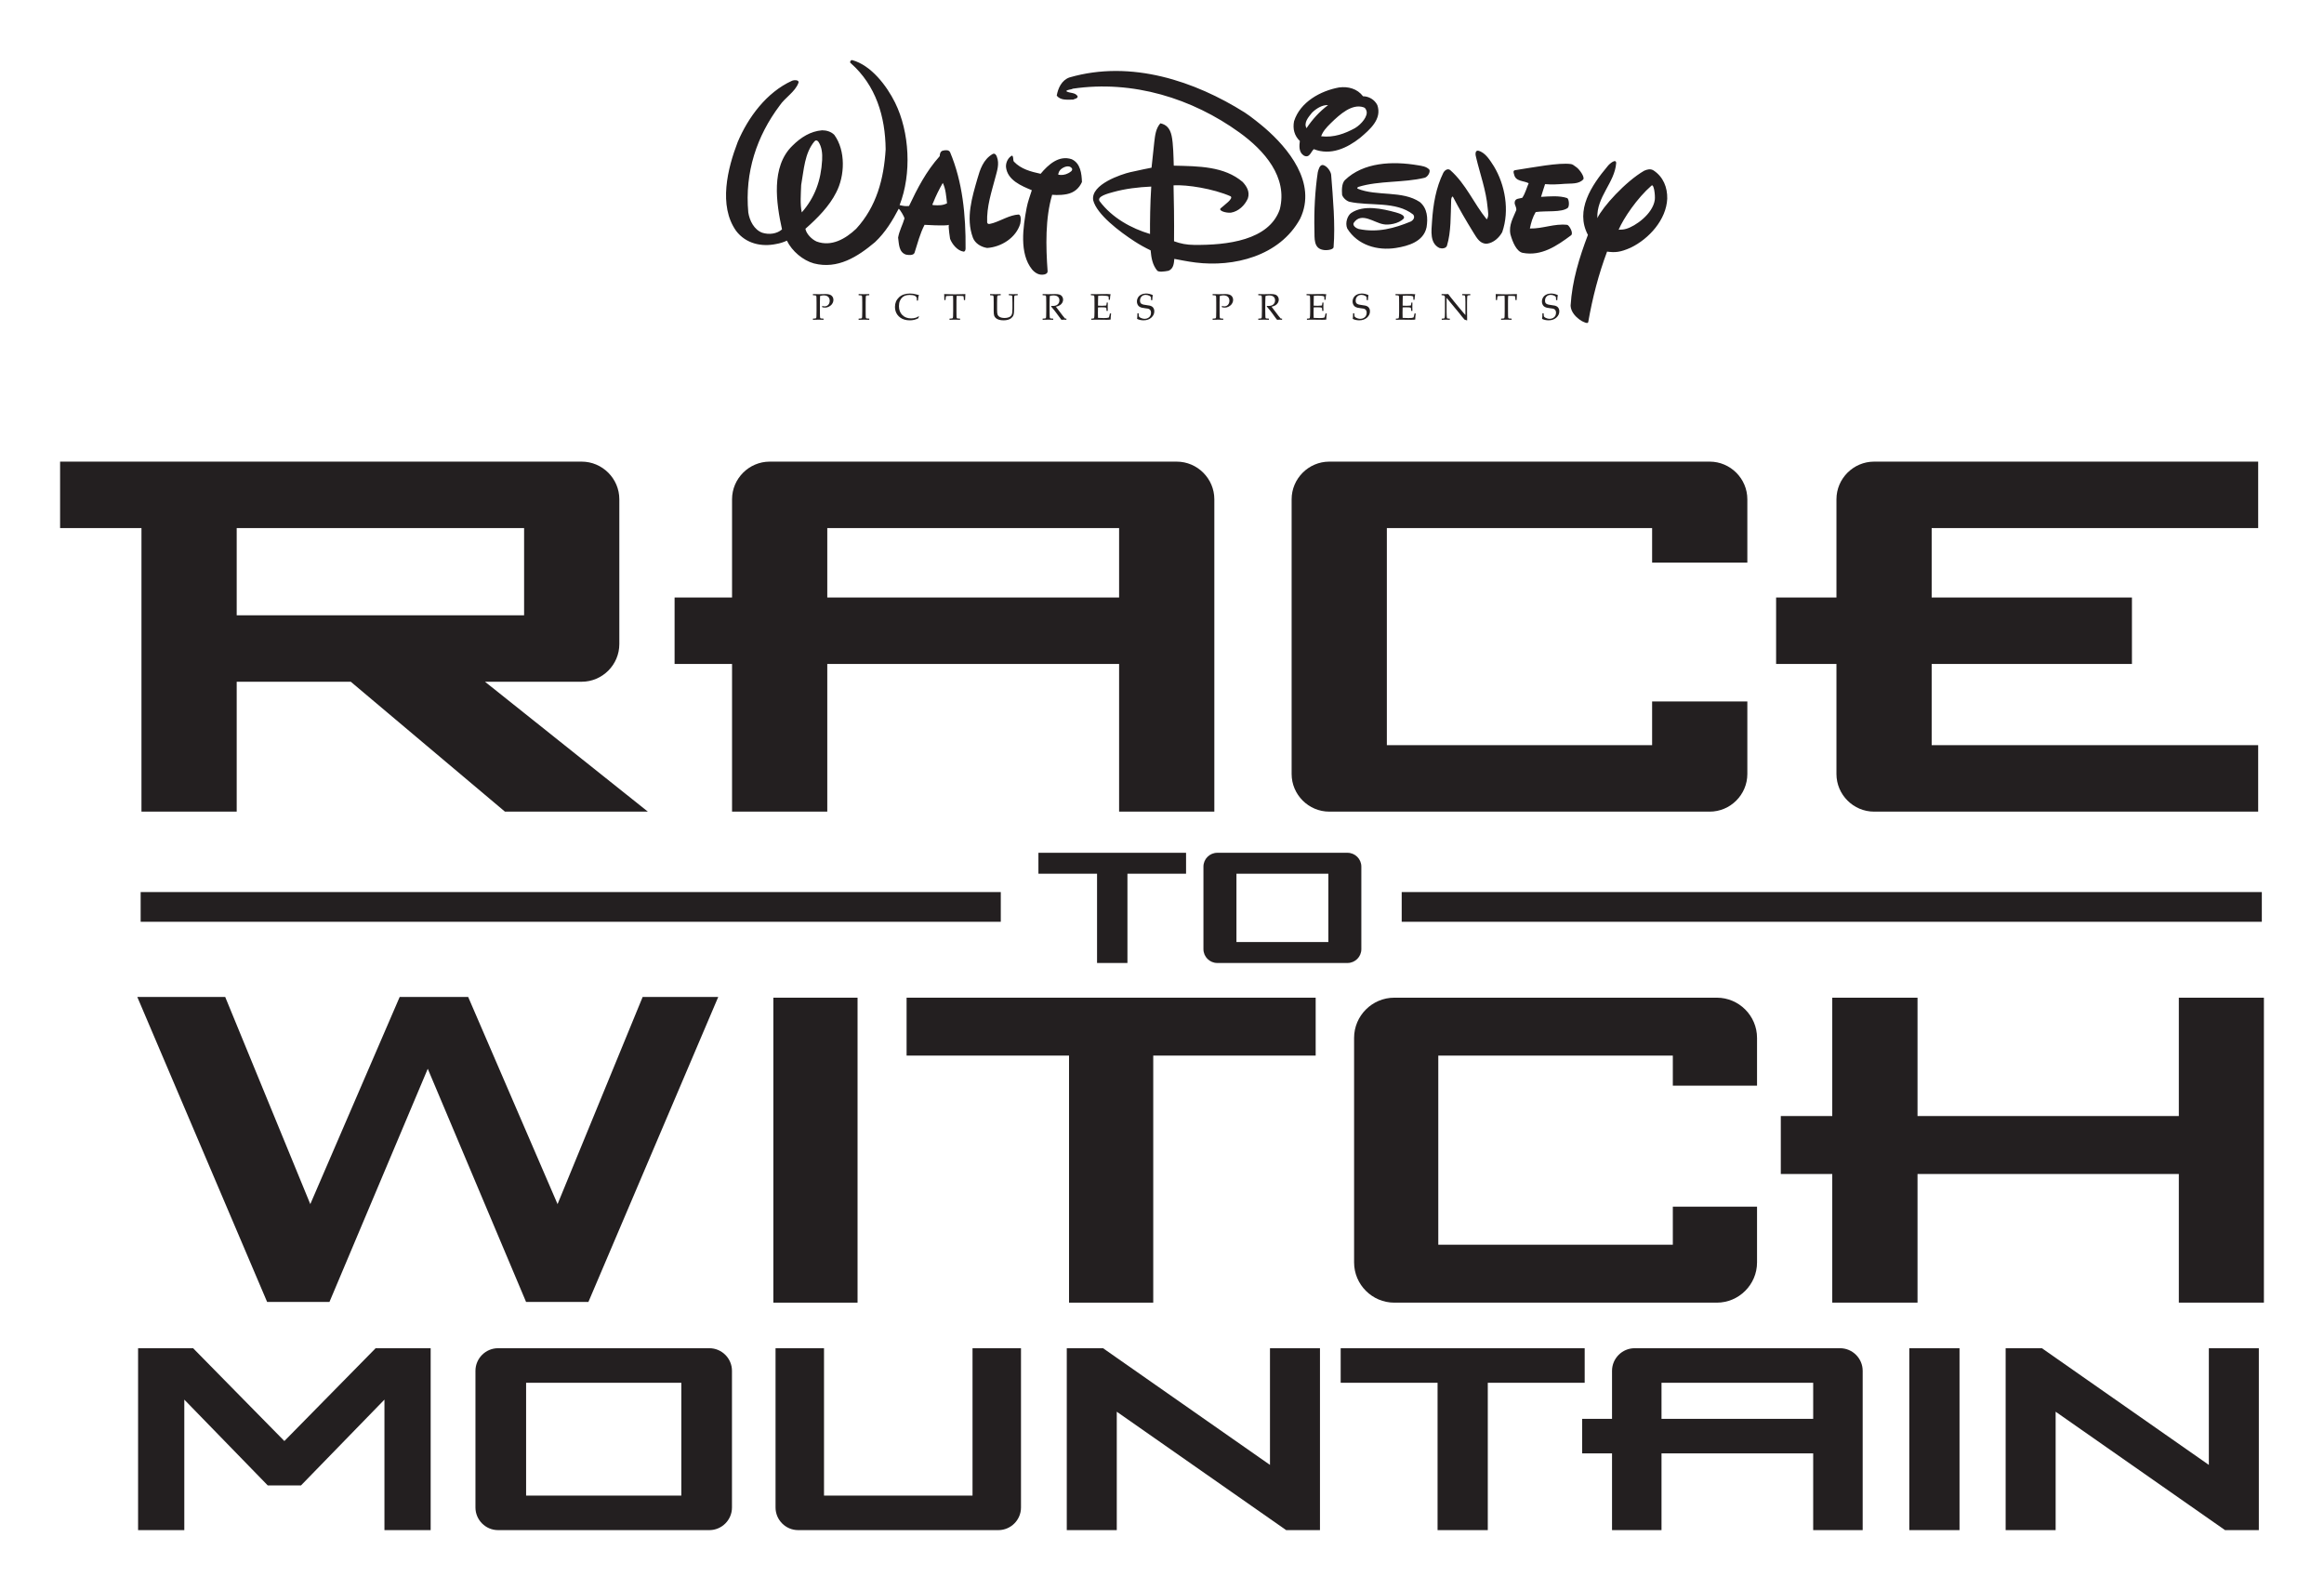 <?xml version="1.0" encoding="UTF-8" standalone="no"?>
<svg xmlns:rdf="http://www.w3.org/1999/02/22-rdf-syntax-ns#" xmlns="http://www.w3.org/2000/svg" height="374.952" width="548.096" version="1.1" xmlns:cc="http://creativecommons.org/ns#" xmlns:dc="http://purl.org/dc/elements/1.1/">
 <defs>
  <clipPath id="a" clipPathUnits="userSpaceOnUse">
   <path d="m0 0h4158v2772.85h-4158v-2772.85z"/>
  </clipPath>
 </defs>
 <g transform="translate(-857.979 -1041.22)">
  <g transform="matrix(1.25 0 0 -1.25 872.152 1402)">
   <g transform="scale(.1)">
    <g fill="#231f20" clip-path="url(#a)">
     <path d="m151.992 1147.51h1622.83v56.047h-1622.83v-56.047z"/>
     <path d="m2531.25 1147.51h1622.82v56.047h-1622.82v-56.047z"/>
     <path d="m2013.79 1069.79v168.39h110.6v39.46h-278.54v-39.46h110.61v-168.39h57.33"/>
     <path d="m2219.46 1238.18h173.39v-128.93h-173.39v128.93zm-62.28 13.41v-155.74c0-14.33 11.74-26.06 26.07-26.06h245.79c14.32 0 26.06 11.73 26.06 26.06v155.74c0 14.32-11.74 26.05-26.06 26.05h-245.79c-14.33 0-26.07-11.73-26.07-26.05"/>
     <path d="m2282.72 123.02-289.05 202-25.9 18.101h-68.43v-343.109h94.33v223.34l289.05-202 30.54-21.34h63.79v343.109h-94.33v-220.101"/>
     <path d="m2876.48 343.121h-460.37v-65.16h182.81v-277.961h94.75v277.961h182.81v65.16"/>
     <path d="m3488.95 0h94.75v343.121h-94.75v-343.121z"/>
     <path d="m3307.6 209.93h-286.16v68.039h286.16v-68.039zm50.73 133.191h-387.62c-23.46 0-42.64-19.191-42.64-42.652v-90.539h-56.34v-65.149h56.34v-144.781h93.37v144.781h286.16v-144.781h93.38v300.469c0 23.461-19.19 42.652-42.65 42.652"/>
     <path d="m4054.11 123.02-289.06 202-25.88 18.101h-68.44v-343.109h94.32v223.34l289.06-202 30.54-21.34h63.78v343.109h-94.32v-220.101"/>
     <path d="m1721.51 65.148h-280.21v277.973h-91.44v-300.473c0-23.449 19.19-42.637 42.64-42.637h377.81c23.45 0 42.64 19.188 42.64 42.637v300.473h-91.44v-277.973"/>
     <path d="m531.254 277.961-108.109-109.91-108.106 109.91-64.082 65.16h-103.816v-343.109h87.199v246.16l157.496-161.902h62.621l157.496 161.902v-246.16h87.203v343.109h-103.82l-64.082-65.16"/>
     <path d="m1172.08 65.148h-292.846v212.813h292.846v-212.813zm52.92 277.973h-398.691c-23.454 0-42.641-19.191-42.641-42.652v-257.821c0-23.449 19.187-42.637 42.641-42.637h398.691c23.46 0 42.65 19.188 42.65 42.637v257.821c0 23.461-19.19 42.652-42.65 42.652"/>
     <path d="m3201.66 838.398v90.122c0 41.699-34.12 75.81-75.81 75.81h-608.63c-41.69 0-75.8-34.111-75.8-75.81v-423.622c0-41.699 34.11-75.808 75.8-75.808h608.63c41.69 0 75.81 34.109 75.81 75.808v105.243h-158.87v-71.832h-442.5v356.8h442.5v-56.711h158.87"/>
     <path d="m2062.47 429.09v466.019h306.46v109.221h-771.82v-109.221h306.48v-466.019h158.88"/>
     <path d="m3997.49 1004.33v-223.291h-493.02v223.291h-160.87v-223.291h-97.09v-109.23h97.09v-242.719h160.87v242.719h493.02v-242.719h160.88v575.24h-160.88"/>
     <path d="m508.238 430.469 20.059 47.582 165.398 392.199 177.172-420.129 8.289-19.652h117.653l10.621 24.941 234.31 550.31h-142.61l-160.552-390.79-168.652 390.79h-129.211l-2.102-4.86-166.55-385.93-160.555 390.79h-165.856l244.934-575.251h117.652"/>
     <path d="m1345.71 429.09h158.879v575.242h-158.879v-575.242z"/>
     <path d="m1447.47 1890.1h550.6v-130.91h-550.6v130.91zm-179.68-534.84h179.68v278.56h550.6v-278.56h179.68v589.15c0 39.08-31.97 71.06-71.07 71.06h-767.82c-39.08 0-71.07-31.98-71.07-71.06v-185.22h-108.41v-125.37h108.41v-278.56"/>
     <path d="m3351.5 1426.33c0-39.09 31.97-71.07 71.06-71.07h724.63v125.34h-616.02v153.24h377.85v125.33h-377.85v130.93h616.02v125.37h-724.63c-39.09 0-71.06-31.98-71.06-71.06v-185.24h-113.84v-125.33h113.84v-207.51"/>
     <path d="m2394.64 1355.26h717.68c39.09 0 71.07 31.98 71.07 71.07v136.72h-179.67v-82.45h-500.47v409.5h500.47v-65.06h179.67v119.37c0 39.08-31.98 71.06-71.07 71.06h-717.68c-39.08 0-71.07-31.98-71.07-71.06v-518.08c0-39.09 31.99-71.07 71.07-71.07"/>
     <path d="m333.199 1890.1h542.25v-164.46h-542.25v164.46zm-179.676-534.84h179.676v245.03h215.231l71.039-59.84 71.043-59.85 148.808-125.34h269.66l-29.16 23.25c-9.42 7.51-24.97 19.91-41.79 33.31l-86.276 68.78-7.633 6.09c-4.492 3.59-8.75 6.98-12.836 10.24l-54.347 43.33-1.489 1.18-73.812 58.85h182.418c39.085 0 71.065 31.98 71.065 71.06v273.06c0 39.08-31.98 71.06-71.065 71.06h-984.055v-125.37h153.523v-534.84"/>
     <path d="m2058.71 2534.32c-2.08-31.82-2.5-67.15-2.31-89.43-34.54 10.31-71.08 29.8-95.15 61.89-5.68 8.97 15.46 14.36 25.8 17.21 22.77 6.33 46.99 9.19 71.66 10.33m950.04-25.21c-3.99-26.97-37.22-49.78-53.9-54.49-5.6-1.56-8.09-1.56-14.34-1.71 9.49 22 34.99 59.63 61.94 83.14 4.5 4.44 7.43-17.8 6.3-26.94m-1343.35 32.09c-6.88-12.02-13.19-24.66-18.36-37.84-1.06-1.93-2.28-4.03 0.59-4.03 10.53-0.77 18.35-0.55 25.79 3.46-1.72 13.2-2.28 26.97-8.02 38.41m243.67 27.54c2.29-4.6-4.02-7.46-6.89-9.2-6.08-3.28-12.61-3.99-18.91-2.87 0 3.46 2.09 8.19 5.75 10.91 5.14 4.01 14.89 8.03 20.05 1.16m473.58 6.3c-6.37 0.57-8.51-9.09-9.74-13.76-5.17-34.39-7.26-72.83-6.3-110.1 0.36-13.88-1.74-32.68 15.47-36.11 6.87-1.73 19.63 0 20.63 4.59 3.47 43.57-1.13 92.32-4.56 137.01-0.4 4.61-6.34 16.07-15.5 18.37m467.83 1.74c-22.77 3.15-71.06-6.33-104.91-11.49-4.57-0.58-3.43-4.58-2.26-8.02 2.85-13.77 17.75-11.49 27.5-16.64-4.03-9.18-6.32-18.92-12.05-27.51-5.14-1.73-13.76-0.58-14.33-8.6-0.5-4.89 3.47-8.1 3.07-14.54-5.36-13.63-14.65-27.94-11.11-45.68 4.31-15.62 11.84-32.46 22.95-34.97 35.57-6.88 64.78 13.18 91.73 33.26 4.68 4.75-4.3 19.06-7.45 19.49-24.05 2.87-46.44-7.46-70.52-6.88 2.3 11.46 5.23 21.28 10.97 31.03 19.66 2.88 48.88-1.24 60.69 7.96 3.44 4 2.01 16.54-1.14 18.35-14.9 5.16-34.45 3.21-49.45 2.35 2.46 7.67 4.95 16.29 7.6 24.03 12.63-1.14 25.19-0.37 36.68 0.57 12.26 1 26.96-1.18 35.57 8.59 2.48 4.94-7.17 18.21-12.63 22.37-5.45 4.13-7.81 5.88-10.91 6.33m-288.36-2.32c-48.54 8.23-103.22 5.75-138.19-28.09-6.08-6.6-5.72-18.94-5.15-27.51 1.57-5.61 8.01-11.48 13.74-13.2 38.41-8.62 87.73 1.72 120.4-24.09 4.05-5.15 0.38-10.61-4.58-13.18-30.37-12.6-62.53-21.56-98.11-14.11-4.81 1.26-11.96 6.29-9.68 11.24 14.34 21.79 38.42 0.6 56.19-2.29 8.88-1.93 28.68 0.56 38.42 10.9 3.09 5.82-7.66 9.35-14.91 11.45-25.24 6.87-60.76 14.91-84.29-1.12-6.65-4.51-12.03-18.34-7.44-29.26 19.5-31.54 56.89-42.16 91.73-36.7 23.73 3.74 52.18 12.05 57.92 38.97 2.72 17.07 1.72 35.59-12.63 47.62-33.23 22.34-80.84 10.32-117.52 25.23-1.16 1.72-0.45 2.29 1.72 3.43 38.98 12.03 84.84 7.45 125 17.2 5.78 1.7 11.17 11.05 8.59 15.48-5.74 5.74-13.19 6.67-21.21 8.03m357.19-2.29c-29.82-35.55-61.35-82.58-36.72-129.01-16.03-42.43-29.79-86.01-32.67-133.6 0.56-12.04 10.32-22.36 20.65-28.66 3.45-1.73 11.66-6.31 12.63-2.27 8.02 45.85 19.47 89.99 35.55 132.98 15.09-1.93 24.41-1.55 44.69 7.48 34.41 16.62 67.1 52.75 68.81 92.3 0.5 21.22-7.42 41.26-25.8 53.32-5.96 3.73-12.03 1.94-17.76-0.57-35.57-20.64-78.48-68.43-88.29-89.35-1.65 40.62 32.66 66.41 35.53 103.69 0.06 9.32-12.49-0.73-16.62-6.31m-1123.18 20.65c-6.89-3.46-11.84-12.19-11.49-21.23 2.3-25.22 29.39-36.13 48.75-44.16-3.43-10.89-7.64-22.02-9.75-33.24-6.74-35.76-14.33-86 10.32-116.39 6.24-7.16 14.33-11.46 23.5-9.18 3.17 0.95 5.67 2.36 5.74 5.74-3.44 47.01-4.58 100.33 8.59 144.5 0 0 13.2-1.67 27.54 1.14 14.33 2.79 23.5 11.45 28.65 22.91-0.56 16.08-2.85 35.57-19.48 43.02-24.09 8.03-44.14-10.32-58.49-27.53-18.33 4.01-36.69 8.61-50.44 22.94-2.3 3.43 0 8.59-3.44 11.48m-36.71 2.85c-17.78-10.32-23.78-29.35-28.65-46.43-9.91-34.56-22.37-73.98-8.6-111.23 4.01-10.9 15.46-17.78 26.94-19.51 26.37 1.73 54.46 18.91 62.49 45.86 1.16 5.74 2.09 17.01-3.44 17.21-16.63-1.14-31.53-10.87-47.59-16.05-3.87-0.65-10.31-4.22-11.46 1.14-1.16 29.82 8.23 57.29 15.48 84.87 3.22 12.25 8.04 25.78 2.87 38.98-1.09 3.01-3.46 7.48-8.04 5.16m916.21 6.31c-6.22 0.86-5.52-7.74-4.01-12.62 7.45-31.52 18.91-61.93 21.79-95.17 0.57-6.88 2.86-16.06-1.71-21.78-24.66 30.38-39 66.51-68.8 92.88-4.73 3.87-10.48-0.08-13.2-5.16-13.76-28.09-19.08-59.05-21.23-91.74-1.14-17.47-4.58-40.71 13.78-49.89 5.17-1.69 12.32-0.94 14.35 4.01 8 26.39 6.94 57.06 8 86.6 0 2.72 1.81 8.08 3.44 5.72 12.35-23.79 24.83-44.99 38.42-67.09 6.87-11.17 12.97-21.94 25.82-21.2 12.57 1.73 22.91 11.47 28.63 21.79 14.37 41.26 5.17 89.45-15.49 123.84-7.44 11.47-16.04 26.38-29.79 29.81m-1244.74 16.63c-2.43 3.23-4.93 3.57-7.45 1.14-18.92-22.36-20.06-53.88-25.22-82.56-0.57-16.62-2.3-36.11 1.15-51.61 24.65 28.08 36.26 60.27 38.4 98.62 0.72 12.62-0.56 24.67-6.88 34.41m1033.74 59.03c3.81-10.02-9.18-25.7-21.49-33.09-18.92-10.3-39.78-18.28-63.85-15.41 3.09 8.82 9.17 15.94 18.56 25.1 16.75 16.34 39.55 36.71 61.05 29.71 2.64-0.84 4.09-1.93 5.73-6.31m-72.23 10.34c-16.12-12.02-29.75-27.07-40.73-43.57-5.71 10.32 3.43 20.65 10.34 29.23 7.83 7.67 18.93 14.91 30.39 14.34m20.63 33.26c-34.97-6.31-73.4-27.51-84.85-63.63-2.86-14.34 0.58-27.55 10.9-37.29-1.16-8.88-2.32-21.21 7.44-27.5 10.9-5.74 13.28 7.17 18.92 12.03 32.09-12.62 63.08 2.29 87.17 21.21 18.9 16.06 41.84 35.56 32.67 61.92-5.17 10.33-16.06 16.63-26.97 16.63-10.87 14.33-28.08 18.92-45.28 16.63m-178.31-47.02c-93.08 58.52-213.28 99.74-330.23 65.94-14.92-5.15-21.79-20.65-24.09-34.42 7.45-9.15 18.93-7.43 30.96-7.43 2.86 1.71 8.04 1.71 8.62 5.74-4.04 8.58-15.49 5.72-21.8 10.31 3.43 3.44 8.58 2.29 12.61 4.58 113.52 16.63 225.31-18.47 314.17-82.56 47.03-33.91 91.76-84.26 76.27-145.06-20.29-58.67-99.75-67.73-161.66-67.08-13.77 0.14-25.61 2.3-37.87 6.89 0.43 36.61-0.27 82.12-0.93 105.49 25.51 1.51 74.88-6.3 107.58-20.63 6.28-4.16-12.07-16.66-18.93-22.93-3.79-4.52 10.17-8.82 19.51-8.03 14.32 2.28 26.38 13.75 32.12 26.95 3.98 12.6-2.02 22.42-9.77 30.93-35 29.83-83.06 29.68-130.08 30.83-0.52 16.56-0.86 41.29-4 56.11-3.16 14.85-10.4 21.45-21.3 23.73-8.6-9.73-9.95-22.43-11.48-35.53-1.83-16.05-3.5-33.49-5.15-48.18 0 0-25.57-5.01-40.72-8.59-15.11-3.58-74.43-22.58-69.36-52.77 6.76-26.78 49.33-59.03 78.55-77.96 9.54-6.17 19.22-11.54 29.81-16.61 1.22-13.94 3.43-27.54 12.62-38.46 2.94-2.7 13.34-1.63 21.22 0 9.74 4.04 10.04 14.52 10.89 22.38 10.24-1.78 22.44-4.65 40.22-6.88 71.09-8.88 158.18 11.47 197.13 82.59 32.7 68.2-24.07 134.38-66.62 171.2-5.95 5.16-27.12 22.43-38.29 29.45m-659.33 18.37c27.59-55.71 31.53-134.19 8.58-193.26 6.11-1.49 11.11-2.55 17.78-1.69 15.49 32.68 32.12 65.36 57.92 94.03 0 4 1.14 9.17 5.73 10.31 4.58 1.16 11.4 1.95 13.76-2.87 23.5-55.61 29.82-118.68 29.24-181.75-0.08-3.02-1.14-6.22-4.02-5.75-11.46 1.73-21.21 13.77-25.22 24.1 0 0-3.43 21.76-2.36 26.37-5.04-2.58-45.8 0-45.8 0-8.61-16.62-13.19-34.97-18.91-52.75-1.94-5.01-10.34-4.58-16.07-3.44-13.76 4.58-13.18 20.08-14.91 32.12 2.3 13.17 8.61 24.07 12.04 36.12-0.47 3.49-7.83 16.12-10.89 18.32-11.46-21.75-24.65-44.12-44.71-63.03-32.7-27.54-70.4-51.62-115.26-40.15-20.63 5.74-41.27 22.93-51.02 42.99-5.87-2.84-13.18-5.15-20.06-6.29-27.74-5.89-57.34 0.57-75.69 24.64-33.82 47.58-16.05 118.13 2.87 167.44 19.49 46.44 54.46 94.01 102.63 115.81 4.81 1.94 14.12 1.55 12.04-4.03-6.32-17.2-25.23-27.52-35.55-42.99-43-57.33-65.94-125.56-59.06-201.26 2.3-15.48 10.9-32.67 26.36-38.41 12.63-4.01 27.54-2.28 37.28 6.29-10.88 49.33-21.22 118.13 19.51 157.7 16.05 16.04 34.39 27.52 56.17 29.24 8.03 0 16.86-2.44 22.95-8.6 21.78-29.82 20.06-77.42 3.44-108.94-12.62-25.22-34.99-48.17-57.92-68.24 1.73-9.73 12.06-20.06 21.22-24.07 28.08-10.32 54.47 5.16 74.54 24.07 38.4 41.86 52.23 94.12 55.61 149.67-0.57 61.89-18.33 120.95-65.94 162.8-2.3 0.94-0.49 6.3 2.87 5.71 35.54-9.71 64.9-48.03 80.85-80.21"/>
     <path d="m1420.4 2329.36v2.19c4.58-0.16 8.2-0.24 10.86-0.24 1.78 0 3.67 0.02 5.68 0.07l5.36 0.19c0.6 0.04 1.14 0.04 1.65 0.04 3.62 0 6.47-0.4 8.54-1.2 2.08-0.79 3.69-2.06 4.85-3.8 1.17-1.74 1.75-3.73 1.75-5.96 0-2.01-0.49-4.01-1.46-5.99-0.96-1.98-2.37-3.66-4.22-5.04-1.84-1.37-3.77-2.36-5.77-2.96-1.37-0.41-2.92-0.61-4.65-0.61-1.46 0-3.03 0.15-4.72 0.48l-0.72 2.52c2.03-0.47 3.63-0.71 4.79-0.71 1.71 0 3.33 0.41 4.87 1.24 1.54 0.84 2.74 2.09 3.59 3.77 0.86 1.68 1.28 3.54 1.28 5.57 0 1.96-0.41 3.74-1.25 5.32-0.83 1.58-2.09 2.8-3.79 3.62s-3.75 1.23-6.17 1.23c-2.16 0-4.49-0.39-6.97-1.17-0.21-2.41-0.31-6.19-0.31-11.33v-17.22c0-3.1 0.03-6.12 0.1-9.05 0.07-2.16 0.24-3.45 0.49-3.86 0.27-0.41 0.69-0.71 1.27-0.9 0.58-0.2 2.23-0.31 4.94-0.36v-2.19c-4.21 0.16-7.31 0.24-9.3 0.24-0.77 0-4.34-0.08-10.69-0.24v2.19c2.67 0.05 4.3 0.16 4.89 0.36 0.59 0.19 1 0.46 1.23 0.8 0.27 0.45 0.44 1.56 0.51 3.31 0.03 0.48 0.08 3.71 0.17 9.7v15.82c0 3.1-0.04 6.12-0.11 9.08-0.06 2.16-0.23 3.45-0.49 3.84-0.26 0.4-0.69 0.69-1.26 0.89-0.59 0.19-2.23 0.31-4.94 0.36"/>
     <path d="m1526.7 2285.2v-2.19c-4.84 0.16-8.03 0.24-9.55 0.24l-10.54-0.24v2.19c2.67 0.05 4.3 0.16 4.89 0.36 0.59 0.19 1 0.46 1.23 0.8 0.27 0.45 0.44 1.56 0.51 3.31 0.03 0.48 0.08 3.71 0.17 9.7v15.82c0 3.1-0.04 6.12-0.1 9.08-0.07 2.16-0.24 3.45-0.5 3.84-0.26 0.4-0.68 0.69-1.27 0.89-0.57 0.19-2.22 0.31-4.93 0.36v2.19c4.34-0.16 7.7-0.24 10.06-0.24 2.28 0 5.62 0.08 10.03 0.24v-2.19c-2.7-0.05-4.33-0.17-4.91-0.36-0.58-0.2-0.98-0.46-1.21-0.8-0.27-0.46-0.44-1.57-0.51-3.31-0.03-0.46-0.08-3.69-0.17-9.7v-15.82c0-3.1 0.04-6.12 0.1-9.05 0.07-2.16 0.24-3.45 0.5-3.86s0.68-0.71 1.27-0.9c0.57-0.2 2.22-0.31 4.93-0.36"/>
     <path d="m1620.43 2289.03-1.33-3.19c-2.66-1.34-5.27-2.31-7.83-2.92-2.55-0.6-5.33-0.9-8.34-0.9-3.53 0-6.81 0.44-9.84 1.33s-5.68 2.16-7.94 3.82c-2.27 1.65-4.12 3.51-5.56 5.56s-2.53 4.27-3.28 6.68-1.13 5.05-1.13 7.92c0 7.27 2.53 13.3 7.6 18.07 5.08 4.78 12 7.17 20.77 7.17 2.08 0 3.99-0.12 5.76-0.36 1.76-0.23 3.92-0.69 6.46-1.37 2.54-0.67 4.09-1.06 4.66-1.17-0.5-1.26-0.87-2.49-1.12-3.69-0.37-1.94-0.62-4.19-0.76-6.74h-2.15l-0.03 4.03c-0.23 2.24-1.47 3.9-3.71 5-2.24 1.09-5.53 1.64-9.86 1.64-3.24-0.05-5.98-0.46-8.24-1.25-2.26-0.78-4.24-2.03-5.97-3.73-1.71-1.7-3.12-3.85-4.21-6.46-1.1-2.61-1.66-5.88-1.68-9.83 0-6.9 2.11-12.46 6.32-16.66 4.22-4.2 9.79-6.3 16.72-6.3 3.12 0 6.01 0.43 8.68 1.28 1.82 0.59 3.63 1.52 5.43 2.79l0.58-0.72"/>
     <path d="m1670.48 2320.24h-2.12c-0.02 5.44-0.13 9.21-0.34 11.31 2.49-0.09 6.38-0.21 11.69-0.35 4.31-0.08 7.18-0.13 8.62-0.13 1.54 0 5.13 0.07 10.76 0.2 4.08 0.09 7.05 0.19 8.92 0.28-0.27-2.55-0.45-6.33-0.54-11.31h-2.19l-0.28 3.28c-0.18 1.97-0.3 3.11-0.37 3.38s-0.17 0.47-0.29 0.58c-0.13 0.11-0.32 0.2-0.57 0.28-0.31 0.06-1.46 0.15-3.41 0.27-1.96 0.11-3.51 0.17-4.65 0.17h-4.17c-0.23-2.19-0.34-5.14-0.34-8.85v-19.98c0-3.1 0.03-6.12 0.1-9.05 0.07-2.16 0.23-3.45 0.5-3.86 0.26-0.41 0.68-0.71 1.26-0.9 0.58-0.2 2.23-0.31 4.94-0.36v-2.19c-4.08 0.19-7.15 0.28-9.2 0.28-0.88 0-4.44-0.09-10.66-0.28v2.19c2.69 0.05 4.34 0.16 4.93 0.36 0.59 0.19 0.99 0.46 1.19 0.8 0.3 0.45 0.48 1.56 0.54 3.31 0 0.48 0.06 3.71 0.18 9.7v19.91c0 0.96-0.03 2-0.07 3.15l-0.21 5.77h-5.09c-2.94 0-5.27-0.12-7.01-0.34-0.54-0.07-0.9-0.22-1.06-0.45-0.25-0.39-0.48-1.62-0.68-3.73l-0.38-3.44"/>
     <path d="m1754.64 2329.36v2.19c3.72-0.16 7.17-0.24 10.36-0.24 3.24 0 6.45 0.08 9.64 0.24v-2.19c-2.68-0.05-4.31-0.17-4.9-0.36-0.59-0.2-0.99-0.46-1.19-0.8-0.29-0.46-0.47-1.57-0.54-3.31-0.03-0.46-0.09-3.69-0.17-9.7v-12.64c0-4.9 0.31-8.12 0.93-9.69 0.63-1.55 1.63-2.85 3-3.87 1.05-0.78 2.46-1.4 4.24-1.86 1.77-0.47 3.76-0.7 5.94-0.7 2.56 0 4.82 0.31 6.8 0.94 1.99 0.62 3.47 1.38 4.47 2.28 0.98 0.91 1.73 1.92 2.21 3.03 0.5 1.11 0.85 2.64 1.07 4.59 0.21 1.95 0.32 4.41 0.32 7.4v10.52c0 3.1-0.06 6.12-0.17 9.08-0.04 2.16-0.2 3.45-0.46 3.84-0.26 0.4-0.69 0.69-1.27 0.89-0.59 0.19-2.22 0.31-4.9 0.36v2.19c3.75-0.16 6.49-0.24 8.22-0.24 1.57 0 4.4 0.08 8.49 0.24v-2.19c-2.7-0.05-4.33-0.17-4.91-0.36-0.58-0.2-0.98-0.46-1.21-0.8-0.27-0.46-0.44-1.57-0.51-3.31-0.02-0.46-0.07-3.69-0.13-9.7v-11.45c0-5.62-0.39-9.55-1.19-11.78-0.78-2.23-2.22-4.2-4.32-5.91-1.57-1.27-3.59-2.27-6.07-2.97-2.47-0.7-5.21-1.06-8.21-1.06-3.51 0-6.56 0.41-9.13 1.25-2.57 0.82-4.54 1.92-5.88 3.28-1.34 1.35-2.26 2.73-2.77 4.15-0.64 1.86-0.95 5-0.95 9.39v15.1c0 3.1-0.04 6.12-0.11 9.08-0.07 2.16-0.23 3.45-0.5 3.84-0.25 0.4-0.68 0.69-1.26 0.89-0.58 0.19-2.23 0.31-4.94 0.36"/>
     <path d="m1853.77 2329.36v2.19c0.89-0.02 2.25-0.05 4.07-0.09l6.56-0.15c1.3 0 3.32 0.04 6.05 0.12 3.56 0.12 5.62 0.18 6.19 0.18 4.35 0 7.53-0.39 9.52-1.16s3.54-2.03 4.63-3.78c1.09-1.74 1.64-3.63 1.64-5.68 0-1.92-0.51-3.82-1.54-5.71-1.02-1.9-2.51-3.47-4.45-4.72-1.95-1.25-4.49-2.22-7.61-2.9 0.57-0.8 1.92-2.57 4.04-5.32l8.62-11.33c2.46-3.17 3.89-4.93 4.3-5.3 0.2-0.16 0.41-0.28 0.61-0.33 0.34-0.12 1.09-0.18 2.25-0.18v-2.19c-1.72 0.16-3.23 0.24-4.52 0.24-1.34 0-2.98-0.08-4.93-0.24-1.48 1.71-3.97 5.04-7.47 10-1.94 2.76-3.65 5.05-5.14 6.9-2.4 3.04-4.69 5.8-6.85 8.3l0.34 1.01c1.18-0.06 2.08-0.09 2.7-0.09 4.14 0 7.29 0.97 9.43 2.93 2.15 1.97 3.21 4.55 3.21 7.77 0 2.79-0.92 5.03-2.76 6.68-1.85 1.65-4.64 2.48-8.38 2.48-2.35 0-4.65-0.36-6.9-1.07-0.09-1.23-0.16-2.38-0.21-3.44-0.02-0.33-0.1-3.64-0.24-9.94v-15.17c0-3.1 0.06-6.12 0.17-9.05 0.05-2.16 0.2-3.45 0.46-3.86s0.69-0.71 1.28-0.9c0.59-0.2 2.22-0.31 4.9-0.36v-2.19c-3.24 0.16-6.22 0.24-8.93 0.24-2.18 0-5.86-0.08-11.04-0.24v2.19c2.68 0.05 4.31 0.16 4.9 0.36 0.59 0.19 1 0.46 1.23 0.8 0.27 0.45 0.44 1.56 0.51 3.31 0.02 0.48 0.08 3.71 0.17 9.7v15.82c0 3.1-0.04 6.12-0.11 9.08-0.06 2.16-0.23 3.45-0.49 3.84-0.26 0.4-0.68 0.69-1.27 0.89-0.58 0.19-2.23 0.31-4.94 0.36"/>
     <path d="m1945.56 2283.01v2.19c2.39 0.02 3.96 0.2 4.71 0.55 0.32 0.13 0.55 0.35 0.69 0.64 0.23 0.46 0.38 1.65 0.48 3.58 0.13 3.01 0.2 5.6 0.2 7.79v17.44c0 3.09-0.03 6.11-0.1 9.07-0.07 2.17-0.24 3.45-0.5 3.84-0.26 0.4-0.68 0.7-1.26 0.89s-2.23 0.31-4.94 0.36v2.19l9.74-0.21 10.32 0.17c4.95 0.08 8.54 0.1 10.77 0.1 2.25 0 4.38-0.12 6.39-0.38-0.37-1.28-0.61-2.42-0.75-3.37-0.05-0.21-0.25-2.58-0.62-7.11h-2.15c0.02 2.32-0.13 4.44-0.44 6.35-1.26 0.53-2.64 0.88-4.14 1.07-2.55 0.31-5.1 0.47-7.66 0.47-0.54 0-1.76-0.04-3.65-0.14-1.89-0.09-3.25-0.17-4.07-0.23-0.09-2.52-0.16-4.89-0.21-7.09l-0.13-11.51c2.66-0.15 5.11-0.23 7.35-0.23 2.71 0 5.02 0.11 6.93 0.37 0.73 0.08 1.2 0.27 1.41 0.55 0.2 0.27 0.38 1.21 0.54 2.8l0.21 2.39h2.05v-0.64l-0.17-7.11 0.17-7.97h-2.39l-0.11 2.32c-0.04 1.69-0.2 2.74-0.46 3.15s-0.76 0.69-1.48 0.86c-1.3 0.27-3.82 0.41-7.56 0.41-1.53 0-3.69-0.06-6.49-0.18-0.11-2.28-0.17-5.66-0.17-10.16 0-4.21 0.06-7.41 0.17-9.6 3.27-0.25 6.95-0.38 11.02-0.38 2.89 0 4.95 0.1 6.18 0.28s2.36 0.49 3.41 0.92c0.27 0.71 0.54 1.66 0.82 2.87 0.5 2.04 0.83 3.56 0.99 4.59h2.29c-0.59-4.61-0.89-8.42-0.89-11.45-1.96-0.3-4.34-0.45-7.14-0.45l-20.41 0.24c-0.3 0-3.28-0.08-8.95-0.24"/>
     <path d="m2031.97 2284.69c0.37 2.19 0.58 5.73 0.65 10.63h2.29c0.11-3.34 0.3-5.3 0.57-5.9 0.26-0.61 0.89-1.25 1.9-1.94 1-0.68 2.35-1.28 4.04-1.82s3.32-0.8 4.89-0.8c2.3 0 4.43 0.52 6.37 1.59 1.94 1.06 3.35 2.45 4.24 4.18s1.34 3.56 1.34 5.53c0 1.5-0.23 2.8-0.67 3.89-0.45 1.09-1.12 1.99-2.03 2.65-0.91 0.67-2.04 1.15-3.39 1.43-0.84 0.13-2.52 0.35-5.05 0.69-2.53 0.32-4.68 0.68-6.46 1.07-2.37 0.72-4.12 1.57-5.24 2.56-1.11 0.98-2.02 2.26-2.71 3.85-0.7 1.6-1.04 3.31-1.04 5.15 0 2.69 0.7 5.22 2.09 7.6 1.41 2.38 3.48 4.22 6.23 5.54 2.74 1.32 5.72 1.98 8.94 1.98 1.93 0 4.04-0.25 6.34-0.77 2.28-0.52 4.42-1.26 6.4-2.25-0.31-1.43-0.54-2.77-0.68-4.01s-0.24-3.07-0.31-5.48h-2.29c-0.06 3.51-0.17 5.42-0.3 5.74-0.58 0.83-1.35 1.57-2.33 2.23-2.35 1.32-4.81 1.97-7.36 1.97-3.31 0-5.95-0.99-7.93-3-1.97-2.02-2.96-4.62-2.96-7.83 0-1.93 0.35-3.44 1.06-4.49 0.71-1.06 1.97-1.91 3.8-2.55 1.25-0.43 3.3-0.84 6.15-1.22s5.41-0.79 7.69-1.22c2.14-0.64 3.72-1.4 4.75-2.28 1.02-0.87 1.87-2.03 2.53-3.45 0.66-1.43 0.99-3.1 0.99-5.01 0-4.54-1.88-8.5-5.64-11.87-3.76-3.38-8.63-5.06-14.6-5.06-4.51 0-8.6 0.89-12.27 2.67"/>
     <path d="m2174.53 2329.36v2.19c4.57-0.16 8.2-0.24 10.86-0.24 1.77 0 3.67 0.02 5.68 0.07l5.35 0.19c0.61 0.04 1.15 0.04 1.64 0.04 3.63 0 6.49-0.4 8.56-1.2 2.07-0.79 3.69-2.06 4.84-3.8 1.17-1.74 1.76-3.73 1.76-5.96 0-2.01-0.49-4.01-1.47-5.99-0.95-1.98-2.36-3.66-4.22-5.04-1.83-1.37-3.77-2.36-5.78-2.96-1.36-0.41-2.91-0.61-4.65-0.61-1.44 0-3.02 0.15-4.7 0.48l-0.73 2.52c2.04-0.47 3.64-0.71 4.79-0.71 1.72 0 3.34 0.41 4.88 1.24 1.53 0.84 2.74 2.09 3.58 3.77 0.86 1.68 1.29 3.54 1.29 5.57 0 1.96-0.41 3.74-1.25 5.32-0.82 1.58-2.09 2.8-3.79 3.62s-3.75 1.23-6.17 1.23c-2.17 0-4.5-0.39-6.98-1.17-0.21-2.41-0.31-6.19-0.31-11.33v-17.22c0-3.1 0.04-6.12 0.1-9.05 0.08-2.16 0.23-3.45 0.51-3.86 0.25-0.41 0.68-0.71 1.26-0.9 0.57-0.2 2.23-0.31 4.93-0.36v-2.19c-4.2 0.16-7.31 0.24-9.3 0.24-0.76 0-4.34-0.08-10.68-0.24v2.19c2.67 0.05 4.29 0.16 4.88 0.36 0.6 0.19 1.01 0.46 1.23 0.8 0.27 0.45 0.45 1.56 0.51 3.31 0.04 0.48 0.1 3.71 0.17 9.7v15.82c0 3.1-0.04 6.12-0.09 9.08-0.08 2.16-0.24 3.45-0.51 3.84-0.26 0.4-0.69 0.69-1.25 0.89-0.59 0.19-2.23 0.31-4.94 0.36"/>
     <path d="m2260.68 2329.36v2.19c0.88-0.02 2.23-0.05 4.06-0.09l6.56-0.15c1.29 0 3.32 0.04 6.06 0.12 3.55 0.12 5.6 0.18 6.17 0.18 4.36 0 7.54-0.39 9.53-1.16s3.54-2.03 4.63-3.78c1.09-1.74 1.64-3.63 1.64-5.68 0-1.92-0.51-3.82-1.54-5.71-1.02-1.9-2.52-3.47-4.46-4.72-1.95-1.25-4.49-2.22-7.61-2.9 0.58-0.8 1.91-2.57 4.04-5.32l8.61-11.33c2.46-3.17 3.91-4.93 4.3-5.3 0.22-0.16 0.41-0.28 0.63-0.33 0.33-0.12 1.09-0.18 2.24-0.18v-2.19c-1.72 0.16-3.22 0.24-4.51 0.24-1.35 0-2.99-0.08-4.92-0.24-1.51 1.71-3.99 5.04-7.48 10-1.94 2.76-3.65 5.05-5.14 6.9-2.4 3.04-4.69 5.8-6.85 8.3l0.33 1.01c1.19-0.06 2.09-0.09 2.71-0.09 4.14 0 7.29 0.97 9.44 2.93 2.13 1.97 3.2 4.55 3.2 7.77 0 2.79-0.92 5.03-2.77 6.68-1.84 1.65-4.63 2.48-8.36 2.48-2.37 0-4.65-0.36-6.92-1.07-0.1-1.23-0.15-2.38-0.19-3.44-0.04-0.33-0.12-3.64-0.26-9.94v-15.17c0-3.1 0.06-6.12 0.18-9.05 0.04-2.16 0.19-3.45 0.45-3.86 0.27-0.41 0.7-0.71 1.29-0.9 0.58-0.2 2.22-0.31 4.9-0.36v-2.19c-3.24 0.16-6.21 0.24-8.93 0.24-2.18 0-5.88-0.08-11.03-0.24v2.19c2.65 0.05 4.3 0.16 4.88 0.36 0.59 0.19 1 0.46 1.23 0.8 0.28 0.45 0.45 1.56 0.51 3.31 0.02 0.48 0.08 3.71 0.18 9.7v15.82c0 3.1-0.04 6.12-0.1 9.08-0.08 2.16-0.24 3.45-0.51 3.84-0.25 0.4-0.68 0.69-1.27 0.89-0.57 0.19-2.23 0.31-4.92 0.36"/>
     <path d="m2352.46 2283.01v2.19c2.38 0.02 3.96 0.2 4.7 0.55 0.34 0.13 0.55 0.35 0.69 0.64 0.23 0.46 0.39 1.65 0.48 3.58 0.14 3.01 0.2 5.6 0.2 7.79v17.44c0 3.09-0.04 6.11-0.1 9.07-0.08 2.17-0.23 3.45-0.49 3.84-0.27 0.4-0.68 0.7-1.27 0.89-0.58 0.19-2.22 0.31-4.94 0.36v2.19l9.75-0.21 10.31 0.17c4.94 0.08 8.54 0.1 10.76 0.1 2.27 0 4.4-0.12 6.41-0.38-0.37-1.28-0.63-2.42-0.76-3.37-0.04-0.21-0.26-2.58-0.61-7.11h-2.17c0.04 2.32-0.11 4.44-0.42 6.35-1.25 0.53-2.64 0.88-4.15 1.07-2.55 0.31-5.09 0.47-7.65 0.47-0.55 0-1.76-0.04-3.65-0.14-1.9-0.09-3.27-0.17-4.09-0.23-0.07-2.52-0.15-4.89-0.19-7.09l-0.14-11.51c2.66-0.15 5.12-0.23 7.35-0.23 2.71 0 5.02 0.11 6.93 0.37 0.74 0.08 1.21 0.27 1.41 0.55 0.21 0.27 0.39 1.21 0.54 2.8l0.22 2.39h2.05v-0.64l-0.18-7.11 0.18-7.97h-2.4l-0.1 2.32c-0.04 1.69-0.2 2.74-0.47 3.15-0.25 0.41-0.74 0.69-1.49 0.86-1.28 0.27-3.8 0.41-7.55 0.41-1.53 0-3.7-0.06-6.49-0.18-0.12-2.28-0.17-5.66-0.17-10.16 0-4.21 0.05-7.41 0.17-9.6 3.28-0.25 6.95-0.38 11.02-0.38 2.89 0 4.96 0.1 6.19 0.28s2.36 0.49 3.4 0.92c0.27 0.71 0.54 1.66 0.82 2.87 0.51 2.04 0.84 3.56 0.99 4.59h2.29c-0.59-4.61-0.88-8.42-0.88-11.45-1.97-0.3-4.36-0.45-7.15-0.45l-20.41 0.24c-0.29 0-3.28-0.08-8.94-0.24"/>
     <path d="m2438.86 2284.69c0.37 2.19 0.59 5.73 0.65 10.63h2.3c0.1-3.34 0.29-5.3 0.55-5.9 0.27-0.61 0.9-1.25 1.91-1.94 1-0.68 2.35-1.28 4.03-1.82 1.7-0.54 3.32-0.8 4.9-0.8 2.3 0 4.43 0.52 6.37 1.59 1.93 1.06 3.35 2.45 4.23 4.18 0.9 1.73 1.35 3.56 1.35 5.53 0 1.5-0.23 2.8-0.66 3.89-0.45 1.09-1.14 1.99-2.03 2.65-0.92 0.67-2.05 1.15-3.4 1.43-0.84 0.13-2.52 0.35-5.06 0.69-2.52 0.32-4.67 0.68-6.45 1.07-2.38 0.72-4.12 1.57-5.23 2.56-1.11 0.98-2.03 2.26-2.72 3.85-0.7 1.6-1.05 3.31-1.05 5.15 0 2.69 0.7 5.22 2.11 7.6s3.48 4.22 6.21 5.54c2.75 1.32 5.74 1.98 8.95 1.98 1.93 0 4.04-0.25 6.34-0.77 2.29-0.52 4.42-1.26 6.41-2.25-0.33-1.43-0.55-2.77-0.68-4.01-0.14-1.24-0.24-3.07-0.32-5.48h-2.28c-0.08 3.51-0.18 5.42-0.31 5.74-0.57 0.83-1.35 1.57-2.33 2.23-2.36 1.32-4.8 1.97-7.36 1.97-3.32 0-5.96-0.99-7.93-3-1.97-2.02-2.95-4.62-2.95-7.83 0-1.93 0.35-3.44 1.05-4.49 0.71-1.06 1.98-1.91 3.79-2.55 1.25-0.43 3.3-0.84 6.16-1.22 2.85-0.38 5.41-0.79 7.69-1.22 2.13-0.64 3.73-1.4 4.75-2.28 1.03-0.87 1.87-2.03 2.54-3.45 0.64-1.43 0.97-3.1 0.97-5.01 0-4.54-1.87-8.5-5.62-11.87-3.77-3.38-8.64-5.06-14.61-5.06-4.51 0-8.6 0.89-12.27 2.67"/>
     <path d="m2520.29 2283.01v2.19c2.4 0.02 3.96 0.2 4.72 0.55 0.32 0.13 0.55 0.35 0.69 0.64 0.21 0.46 0.39 1.65 0.47 3.58 0.13 3.01 0.21 5.6 0.21 7.79v17.44c0 3.09-0.04 6.11-0.1 9.07-0.07 2.17-0.23 3.45-0.5 3.84-0.26 0.4-0.69 0.7-1.27 0.89-0.57 0.19-2.23 0.31-4.93 0.36v2.19l9.73-0.21 10.33 0.17c4.94 0.08 8.54 0.1 10.77 0.1 2.26 0 4.39-0.12 6.38-0.38-0.35-1.28-0.6-2.42-0.74-3.37-0.06-0.21-0.25-2.58-0.63-7.11h-2.14c0.02 2.32-0.12 4.44-0.45 6.35-1.25 0.53-2.62 0.88-4.12 1.07-2.56 0.31-5.12 0.47-7.66 0.47-0.55 0-1.78-0.04-3.67-0.14-1.9-0.09-3.24-0.17-4.06-0.23-0.1-2.52-0.16-4.89-0.2-7.09l-0.14-11.51c2.66-0.15 5.1-0.23 7.35-0.23 2.71 0 5.02 0.11 6.93 0.37 0.72 0.08 1.19 0.27 1.41 0.55 0.19 0.27 0.39 1.21 0.54 2.8l0.2 2.39h2.05v-0.64l-0.16-7.11 0.16-7.97h-2.38l-0.1 2.32c-0.06 1.69-0.22 2.74-0.47 3.15-0.27 0.41-0.76 0.69-1.48 0.86-1.31 0.27-3.83 0.41-7.56 0.41-1.53 0-3.69-0.06-6.49-0.18-0.11-2.28-0.17-5.66-0.17-10.16 0-4.21 0.06-7.41 0.17-9.6 3.27-0.25 6.94-0.38 11.02-0.38 2.89 0 4.94 0.1 6.17 0.28s2.36 0.49 3.42 0.92c0.27 0.71 0.55 1.66 0.82 2.87 0.49 2.04 0.82 3.56 1 4.59h2.28c-0.61-4.61-0.9-8.42-0.9-11.45-1.95-0.3-4.33-0.45-7.13-0.45l-20.41 0.24c-0.29 0-3.28-0.08-8.96-0.24"/>
     <path d="m2606.77 2283.01v2.19c2.4 0.02 3.99 0.2 4.75 0.55 0.31 0.13 0.55 0.35 0.68 0.64 0.24 0.46 0.39 1.65 0.49 3.58 0.12 3 0.16 5.6 0.16 7.78v27.79c0 0.75-0.04 1.24-0.14 1.46-0.18 0.41-0.59 0.9-1.23 1.47-0.41 0.36-0.88 0.6-1.41 0.7-0.54 0.1-1.74 0.17-3.57 0.19v2.19c3.94-0.09 6.41-0.14 7.42-0.14 1.72 0 3.44 0.05 5.14 0.14 1.91-2.52 3.32-4.39 4.22-5.59l6.97-8.7 10.19-12.4c3.27-3.96 5.88-7.07 7.88-9.34 1.25-1.5 2.3-2.68 3.16-3.56v24.9c0 2.23-0.08 4.83-0.23 7.83-0.1 1.88-0.26 3.06-0.45 3.51-0.16 0.3-0.39 0.51-0.73 0.65-0.74 0.31-2.3 0.49-4.68 0.51v2.19c2.69-0.09 5.43-0.14 8.18-0.14 2.6 0 4.94 0.05 7.07 0.14v-2.19c-2.38-0.02-3.95-0.2-4.71-0.51-0.33-0.14-0.54-0.37-0.68-0.68-0.24-0.44-0.39-1.63-0.49-3.59-0.12-3.01-0.18-5.58-0.18-7.75v-16.42c0-3.32 0.06-9.52 0.18-18.59l-3.51 1.02-0.83 0.17c-0.13 0.05-0.27 0.12-0.39 0.2-0.15 0.12-0.58 0.58-1.28 1.39-1.9 2.16-3.29 3.8-4.18 4.9l-4.4 5.64-24.24 29.26v-26.49c0-2.26 0.08-4.92 0.24-7.98 0.09-1.91 0.23-3.08 0.45-3.52 0.15-0.32 0.39-0.56 0.72-0.7 0.74-0.32 2.3-0.49 4.67-0.51v-2.19c-2 0.16-4.2 0.24-6.62 0.24-2.64 0-5.51-0.08-8.62-0.24"/>
     <path d="m2711.09 2320.24h-2.11c-0.02 5.44-0.14 9.21-0.35 11.31 2.5-0.09 6.38-0.21 11.7-0.35 4.29-0.08 7.17-0.13 8.61-0.13 1.54 0 5.14 0.07 10.76 0.2 4.08 0.09 7.05 0.19 8.93 0.28-0.28-2.55-0.45-6.33-0.55-11.31h-2.19l-0.27 3.28c-0.18 1.97-0.31 3.11-0.37 3.38-0.08 0.27-0.18 0.47-0.29 0.58-0.14 0.11-0.32 0.2-0.57 0.28-0.31 0.06-1.47 0.15-3.42 0.27-1.95 0.11-3.51 0.17-4.65 0.17h-4.18c-0.21-2.19-0.33-5.14-0.33-8.85v-19.98c0-3.1 0.04-6.12 0.1-9.05 0.08-2.16 0.23-3.45 0.51-3.86 0.25-0.41 0.68-0.71 1.25-0.9 0.58-0.2 2.22-0.31 4.94-0.36v-2.19c-4.08 0.19-7.15 0.28-9.2 0.28-0.88 0-4.43-0.09-10.66-0.28v2.19c2.71 0.05 4.35 0.16 4.94 0.36 0.58 0.19 0.97 0.46 1.19 0.8 0.29 0.45 0.47 1.56 0.54 3.31 0 0.48 0.06 3.71 0.16 9.7v19.91c0 0.96-0.02 2-0.06 3.15l-0.21 5.77h-5.08c-2.95 0-5.27-0.12-7.01-0.34-0.55-0.07-0.9-0.22-1.06-0.45-0.25-0.39-0.49-1.62-0.68-3.73l-0.39-3.44"/>
     <path d="m2796.11 2284.69c0.37 2.19 0.58 5.73 0.66 10.63h2.29c0.11-3.34 0.29-5.3 0.56-5.9 0.26-0.61 0.9-1.25 1.9-1.94 1.01-0.68 2.36-1.28 4.04-1.82s3.32-0.8 4.9-0.8c2.31 0 4.42 0.52 6.37 1.59 1.93 1.06 3.34 2.45 4.24 4.18 0.88 1.73 1.33 3.56 1.33 5.53 0 1.5-0.22 2.8-0.67 3.89s-1.11 1.99-2.03 2.65c-0.92 0.67-2.03 1.15-3.38 1.43-0.84 0.13-2.54 0.35-5.06 0.69-2.51 0.32-4.68 0.68-6.46 1.07-2.36 0.72-4.1 1.57-5.23 2.56-1.12 0.98-2.02 2.26-2.72 3.85-0.68 1.6-1.03 3.31-1.03 5.15 0 2.69 0.7 5.22 2.09 7.6 1.4 2.38 3.47 4.22 6.23 5.54 2.73 1.32 5.72 1.98 8.92 1.98 1.95 0 4.06-0.25 6.35-0.77 2.28-0.52 4.43-1.26 6.41-2.25-0.32-1.43-0.55-2.77-0.69-4.01-0.13-1.24-0.23-3.07-0.31-5.48h-2.29c-0.05 3.51-0.17 5.42-0.31 5.74-0.56 0.83-1.33 1.57-2.32 2.23-2.35 1.32-4.81 1.97-7.37 1.97-3.3 0-5.93-0.99-7.91-3-1.97-2.02-2.96-4.62-2.96-7.83 0-1.93 0.35-3.44 1.05-4.49 0.7-1.06 1.97-1.91 3.81-2.55 1.25-0.43 3.3-0.84 6.15-1.22 2.83-0.38 5.41-0.79 7.68-1.22 2.15-0.64 3.73-1.4 4.76-2.28 1.02-0.87 1.86-2.03 2.52-3.45 0.67-1.43 1-3.1 1-5.01 0-4.54-1.9-8.5-5.65-11.87-3.77-3.38-8.63-5.06-14.59-5.06-4.51 0-8.61 0.89-12.28 2.67"/>
    </g>
   </g>
  </g>
 </g>
</svg>
